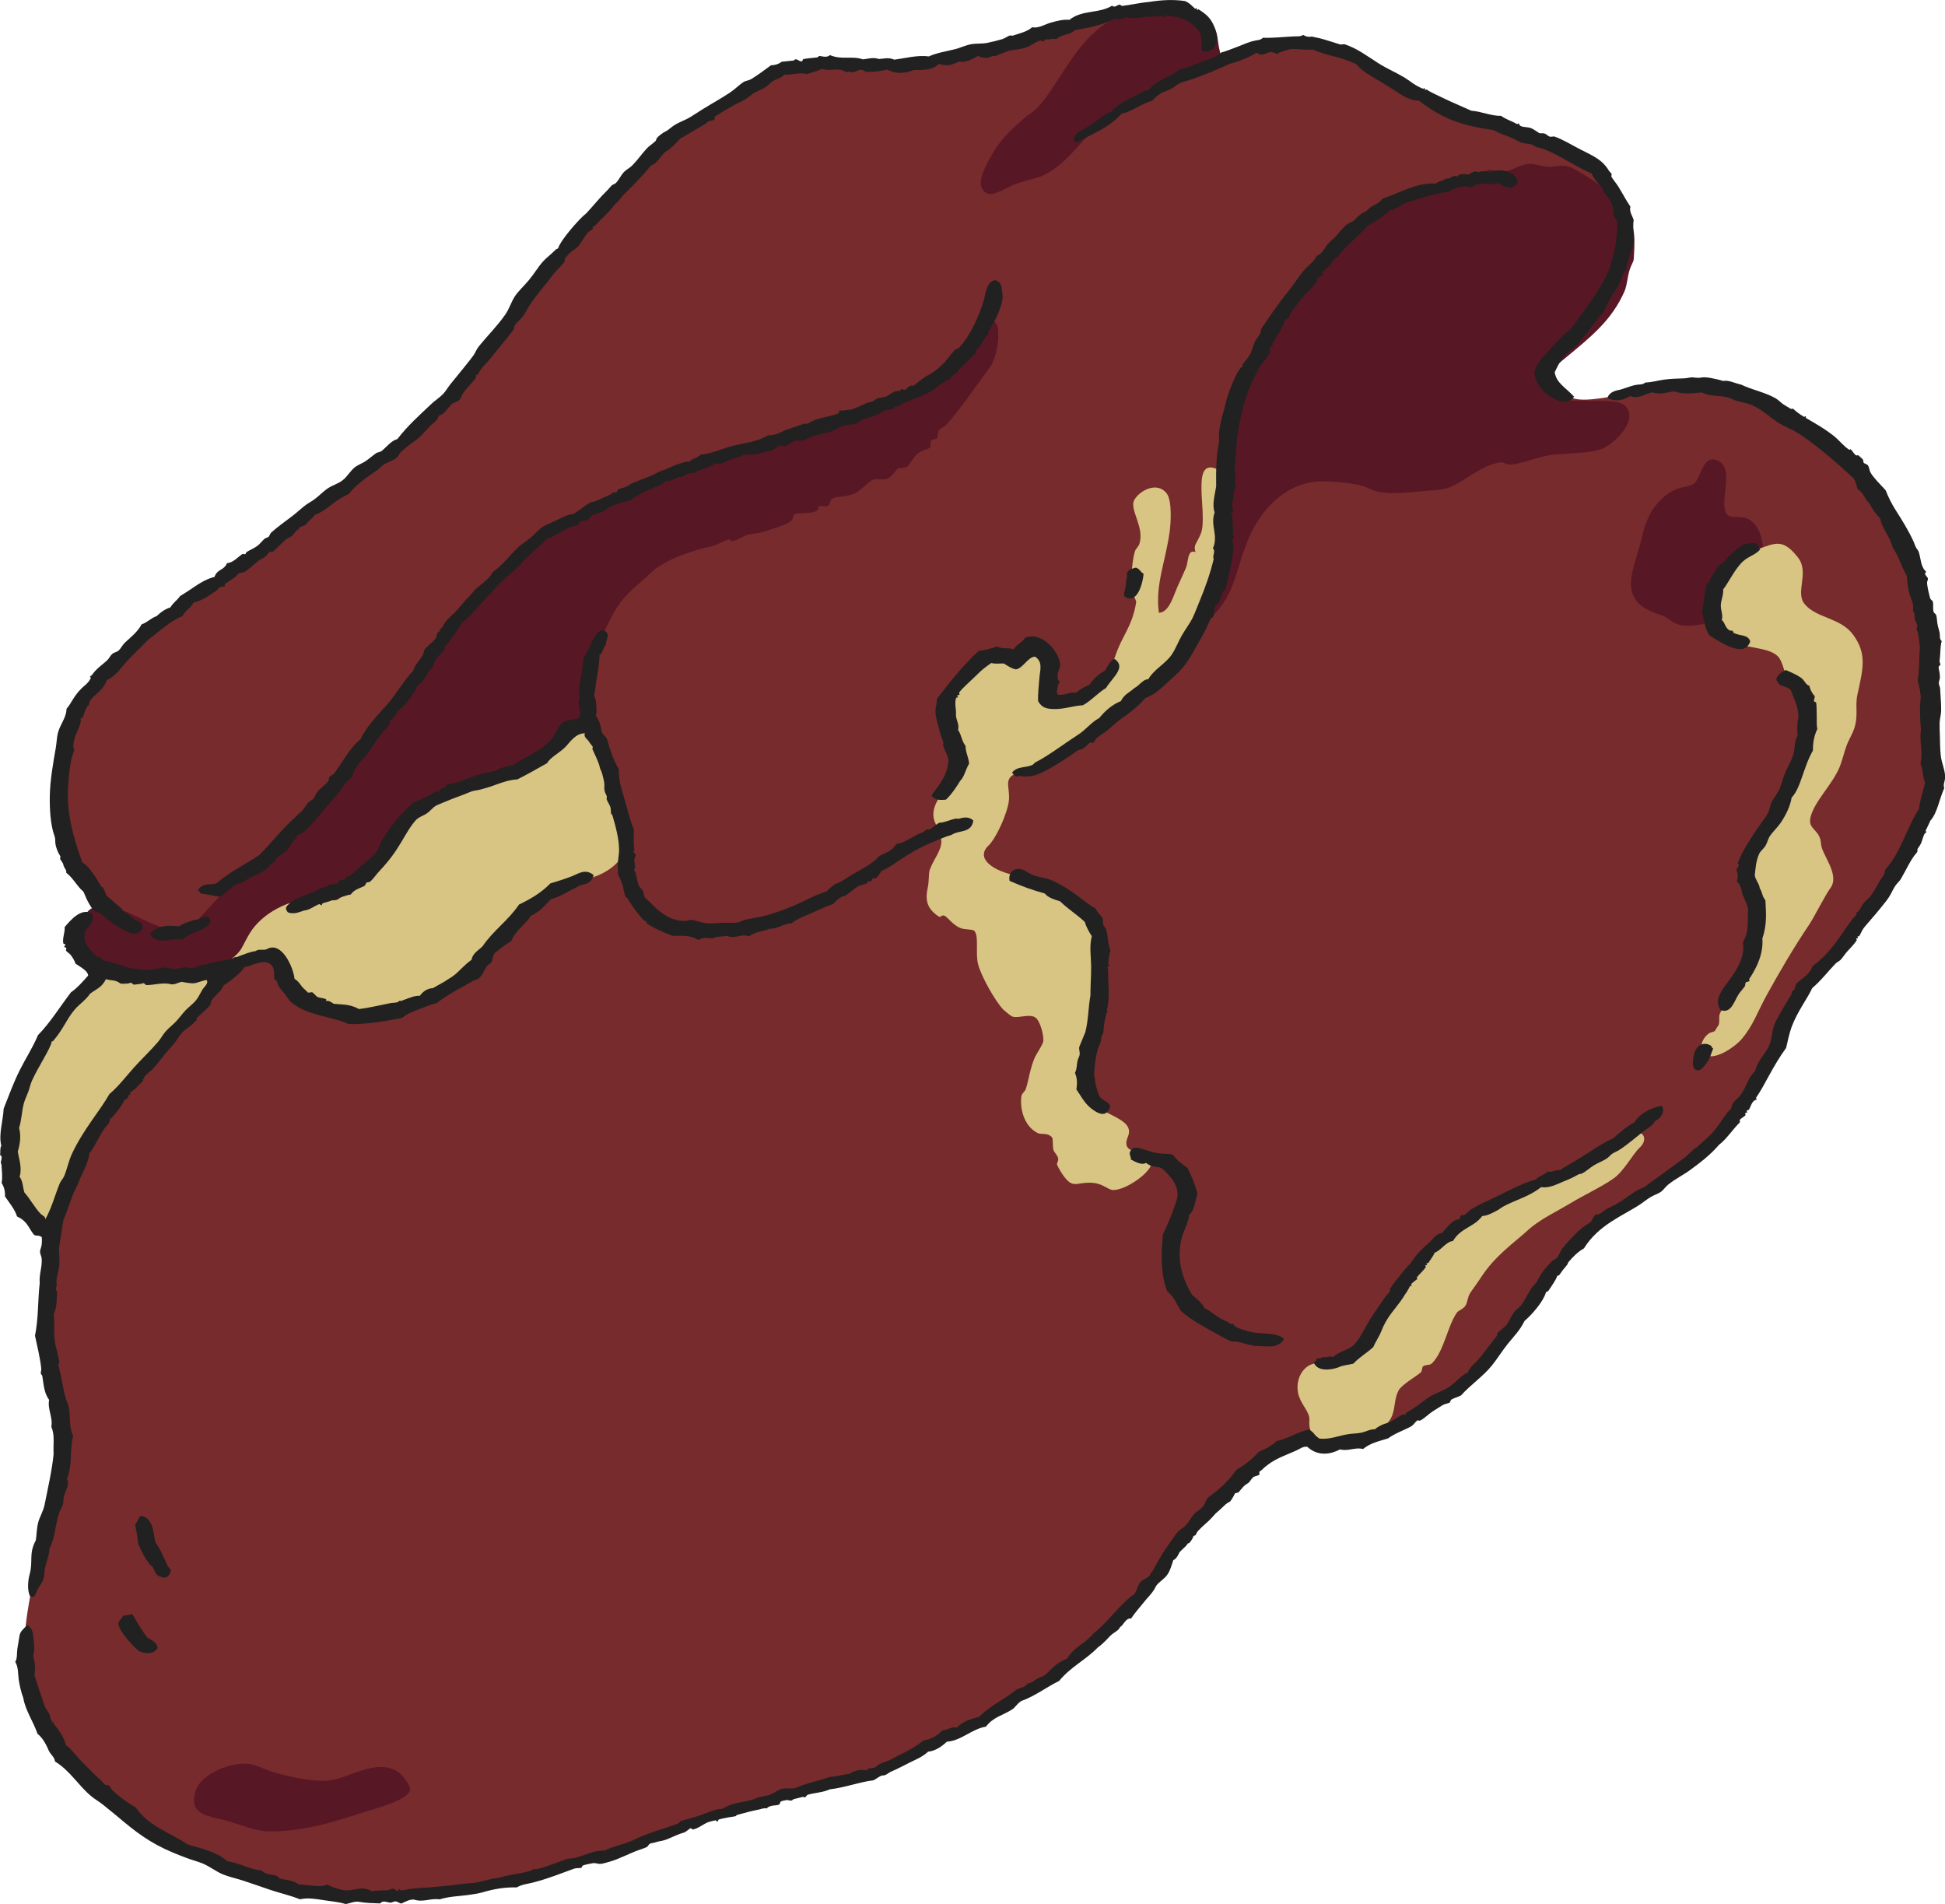 <?xml version="1.0" encoding="UTF-8"?>
<svg id="_レイヤー_2" data-name="レイヤー_2" xmlns="http://www.w3.org/2000/svg" viewBox="0 0 54.12 52.975">
  <defs>
    <style>
      .cls-1 {
        fill: #d8c483;
      }

      .cls-1, .cls-2, .cls-3, .cls-4 {
        fill-rule: evenodd;
      }

      .cls-2 {
        fill: #772b2c;
      }

      .cls-3 {
        fill: #581725;
      }

      .cls-4 {
        fill: #222121;
      }
    </style>
  </defs>
  <g id="_レイヤー_2-2" data-name="レイヤー_2">
    <g>
      <path class="cls-2" d="M31.52.232c.857-.124,1.806.107,1.976.677.17.57.148,1.071.561.852.413-.219,1.56-.882,2.836-.439,1.276.442,4.132,2.006,5.101,2.296.969.29,2.093.783,2.474,1.253.381.469.975,1.105.708,1.885-.267.779-.715,1.95-1.22,2.42-.505.471-1.32,1.179-.773,1.527.546.348.424.55,1.748.315,1.322-.235,2.385-.59,4.077.246,1.691.835,3.864,2.22,4.23,4.488.366,2.268.439,4.84.428,5.959-.011,1.119-.461,2.324-1.746,3.782-1.285,1.458-1.978,2.423-2.449,3.449-.471,1.026-1.2,2.449-2.373,3.292-1.172.843-2.616,1.707-3.594,2.87-.978,1.162-2.039,3.106-3.555,3.907-1.517.801-2.796,1.394-3.18,1.143-.385-.25-.453-.106-.651-.023-.198.083-1.704.837-3.044,2.538-1.339,1.701-3.122,3.892-5.474,5.039-2.352,1.146-3.578,1.864-6.094,2.394-2.516.532-5.827,2.076-7.454,2.295-1.626.218-5.245.896-8.212-.579-2.966-1.476-4.543-3.054-4.965-4.434-.422-1.381-.075-2.628.038-3.428.113-.799,1.171-3.869.598-5.581-.574-1.71-.082-3.443-.084-3.685-.002-.241-.133-.301-.384-.711-.251-.41-1.045-1.295-.722-2.687.323-1.392,1.033-2.753,1.595-3.319.563-.565.962-.767.716-1.063-.246-.295-.743-.633-.421-1.046.323-.414.52-.739.52-.739,0,0-1.417-1.444-1.117-3.44.3-1.996.596-2.519,2.317-4.028,1.721-1.507,5.447-3.799,6.498-4.624,1.05-.824,3.871-4.216,4.456-4.971.583-.754,3.145-3.748,4.012-4.481.866-.732,2.345-1.408,2.727-1.584.382-.175,1.91-.277,2.596-.205.886.092,1.91-.087,2.491-.214.787-.172,3.853-1.209,4.81-1.347Z"/>
      <path class="cls-3" d="M10.885,19.726c.025-.025.05-.051.074-.075.844-.85,1.432-1.736,2.147-2.662.28-.362.474-.73.79-1.047.351-.351.761-.771,1.16-1.052.467-.328.993-.455,1.469-.77.83-.55,1.932-.956,2.897-1.175.625-.142,1.276-.401,1.903-.605,1.517-.496,3.256-.878,4.548-1.868.251-.192.614-.3.814-.541.244-.292.463-.778.676-1.068.07-.095.103-.179.352.141.116.15.062.909-.19,1.236-.244.317-.753,1.074-1.175,1.554-.059.066-.18.117-.228.179-.039.052-.021.164-.048.21-.027.046-.135.033-.158.064-.055.075-.005.169-.047.21-.037.036-.205.053-.332.156-.151.121-.219.324-.305.373-.026.015-.327.074-.198-0-.104.061-.196.267-.362.337-.097.041-.252-.025-.367.016-.152.055-.299.265-.502.372-.255.134-.552.086-.653.162-.073.055-.045.163-.123.204-.036.02-.159-.023-.245.011-.069.028.017.052-.006.076-.155.164-.572.076-.682.144-.011.007-.051.157-.058.163-.14.127-.504.222-.742.307-.174.063-.335.055-.495.098-.145.039-.28.158-.427.179-.025.005-.063-.058-.087-.053-.167.04-.317.16-.473.191-.436.088-1.323.359-1.71.744-.332.332-.714.558-1.018,1.094-.432.761-.709,1.64-.743,2.419-.026.599-.014,1.216-.652,1.591-.116.068-.28.183-.367.215-.038.013-.111-.033-.152-.012-.181.096-.342.302-.502.373-.045.019-.089-.052-.134-.042-.146.035-.343.182-.49.221-.114.03-.229-.005-.338.034-.033.012-.038.1-.07.117-.073.037-.186.009-.262.04-.085.036-.171.155-.292.221-.272.146-.502.212-.782.441-.248.204-.547.421-.754.658-.29.332-.388.687-.643,1.001-.061.075-.191.103-.256.162-.085.078-.122.207-.222.302-.211.203-.554.472-.853.559-.152.043-.316.008-.461.04-.425.09-.894.3-1.331.627-.169.126-.288.318-.461.435-.707.482-1.403.768-2.153.806-.271.013-.48-.104-.705-.147-.069-.014-.135.034-.216.029-.443-.034-.983-.111-1.29-.154-.145-.021-.82-.24-.876-.491-.057-.259.196-1.007.429-1.174.7-.5,1.991.954,2.764.476.404-.247.905-1.055,1.367-1.257.113-.314.838-.638,1.096-.911.362-.385.718-.709,1.056-1.156.696-.92,1.285-1.89,2.091-2.724Z"/>
      <path class="cls-3" d="M10.885,19.726c.025-.025.05-.051.074-.075.844-.85,1.432-1.736,2.147-2.662.28-.362.474-.73.79-1.047.351-.351.761-.771,1.16-1.052.467-.328.993-.455,1.469-.77.83-.55,1.932-.956,2.897-1.175.625-.142,1.276-.401,1.903-.605,1.517-.496,3.256-.878,4.548-1.868.251-.192.614-.3.814-.541.244-.292.463-.778.676-1.068.07-.095.103-.179.352.141.116.15.062.909-.19,1.236-.244.317-.753,1.074-1.175,1.554-.059.066-.18.117-.228.179-.039.052-.021.164-.048.21-.027.046-.135.033-.158.064-.055.075-.005.169-.047.21-.037.036-.205.053-.332.156-.151.121-.219.324-.305.373-.026.015-.327.074-.198-0-.104.061-.196.267-.362.337-.097.041-.252-.025-.367.016-.152.055-.299.265-.502.372-.255.134-.552.086-.653.162-.073.055-.045.163-.123.204-.036.02-.159-.023-.245.011-.069.028.017.052-.006.076-.155.164-.572.076-.682.144-.011.007-.051.157-.058.163-.14.127-.504.222-.742.307-.174.063-.335.055-.495.098-.145.039-.28.158-.427.179-.025.005-.063-.058-.087-.053-.167.04-.317.16-.473.191-.436.088-1.323.359-1.71.744-.332.332-.714.558-1.018,1.094-.432.761-.709,1.64-.743,2.419-.026.599-.014,1.216-.652,1.591-.116.068-.28.183-.367.215-.038.013-.111-.033-.152-.012-.181.096-.342.302-.502.373-.045.019-.089-.052-.134-.042-.146.035-.343.182-.49.221-.114.03-.229-.005-.338.034-.033.012-.038.1-.07.117-.073.037-.186.009-.262.04-.085.036-.171.155-.292.221-.272.146-.502.212-.782.441-.248.204-.547.421-.754.658-.29.332-.388.687-.643,1.001-.061.075-.191.103-.256.162-.085.078-.122.207-.222.302-.211.203-.554.472-.853.559-.152.043-.316.008-.461.04-.425.09-.894.3-1.331.627-.169.126-.288.318-.461.435-.707.482-1.403.768-2.153.806-.271.013-.48-.104-.705-.147-.069-.014-.135.034-.216.029-.443-.034-.983-.111-1.29-.154-.145-.021-.82-.24-.876-.491-.057-.259.196-1.007.429-1.174.7-.5,1.991.954,2.764.476.404-.247.905-1.055,1.367-1.257.113-.314.838-.638,1.096-.911.362-.385.718-.709,1.056-1.156.696-.92,1.285-1.89,2.091-2.724Z"/>
      <path class="cls-3" d="M27.451,4.578c.278-.551.508-.826,1.064-1.303.034-.029.099-.08.146-.11.488-.309.919-1.31,1.515-1.984.955-1.083,2.472-1.418,3.435-.628.239.198.25.376.295.695.027.185.091.301.029.414-.075.135-.483.334-.625.378-.148.045-.305-.036-.425-.018-.234.035-.528.264-.829.452-.466.292-.883.469-1.366.883-.618.529-.97,1.199-1.676,1.529-.16.075-.509.139-.782.243-.198.075-.592.351-.782.243-.294-.166-.115-.56.002-.793Z"/>
      <path class="cls-3" d="M45.869,14.391c.141-.298.372-.575.684-.739.235-.124.492-.096.612-.226.179-.193.23-.805.643-.605.501.242-.041,1.255.277,1.516.116.096.385.001.571.107.65.372.441,1.827-.081,2.372-.322.336-1.459.749-1.948.532-.111-.049-.231-.167-.349-.211-.291-.107-.686-.215-.838-.585-.153-.371.026-.807.183-1.357.077-.266.107-.508.246-.803Z"/>
      <path class="cls-3" d="M35.534,8.865c.197-.371.585-.912.831-1.246.328-.445.82-.732,1.227-1.046.126-.097.214-.265.333-.355.113-.085.282-.102.397-.197.09-.074.15-.22.251-.285.122-.079.39-.072.559-.138.17-.067.331-.24.514-.326.134-.062.347-.109.548-.185.328-.124.549-.143.887-.22.152-.035.28-.135.362-.14.123-.005.182.087.268.082.296-.015.519-.207.782-.243.197-.027.356.062.589.077.184.012.352-.08.594.002.214.072,1.036.61,1.246.83.233.246.445.66.511.864.058.179.051.474.034.734-.015.213.009.129-.088.344-.093.206-.093.496-.177.688-.356.81-.932,1.263-1.624,1.838-.278.231-.921.702-.48,1.059.255.207.798.117,1.101.148.183.019.842-.045,1.025.142.398.407-.352,1.107-.691,1.211-.343.106-.776.099-1.276.142-.445.039-.911.27-1.242.283-.086.004-.175-.069-.238-.065-.555.043-1.104.616-1.552.731-.155.04-.383.047-.554.063-.397.037-.816.096-1.253.038-.196-.025-.381-.154-.594-.2-.276-.059-.78-.109-1.09-.101-.775.018-1.434.543-1.839,1.272-.482.867-.441,1.749-1.09,2.4-.191.192-.441.871-.643.78-.427-.189.335-.754.493-1.274.116-.38.336-.954.35-1.221.008-.159-.045-.609-.035-.765.015-.218.032-.49.079-.724.049-.251-.055-.674.038-.886.061-.138-.082-.504-.051-.572.037-.08-.021-.23-.004-.321.108-.605.356-1.335.732-1.939.274-.439.546-.853.772-1.281Z"/>
      <path class="cls-3" d="M5.443,49.828c.156-.508,1.044-.828,1.523-.748.174.029.394.147.624.217.427.13,1.071.277,1.52.243.622-.049,1.309-.626,1.942-.258.077.044.399.375.355.531-.084.296-1.086.539-1.424.65-.786.257-1.589.494-2.478.49-.384-.002-.661-.137-1.107-.271-.567-.171-1.171-.148-.954-.853Z"/>
      <path class="cls-1" d="M47.712,16.355c.098-.231.341-.473.514-.722.084-.121.404-.282.549-.319.55-.136.774-.422,1.253.195.33.425-.086.961.185,1.295.327.401,1.0.376,1.35.854.394.536.276.951.118,1.679-.067.311.035.572-.089.938-.054.159-.159.319-.222.501-.068.194-.116.407-.182.565-.213.507-.718.967-.814,1.415-.07.331.275.319.296.721.016.302.543.86.257,1.237-.13.172-.458.822-.586,1.011-.424.626-.833,1.328-1.176,1.95-.271.492-.383.862-.708,1.24-.174.203-.778.64-1.039.405-.168-.152-.047-.459.153-.582.027-.018.12-.024.158-.064-.038.041.107-.188.088-.146.046-.105-.002-.232.041-.332.078-.18.27-.419.38-.565.086-.115.277-.193.292-.221.002-.003-.007-.214.03-.379.071-.316.288-.79.393-1.113.082-.253-.017-.431-.018-.693-.002-.31-.2-.609-.318-.971-.137-.417.22-.787.538-1.201.257-.333.465-.816.656-1.129.127-.208.164-.581.247-.805.167-.445.36-.854.359-1.294-.002-.343-.51-.604-.68-.94-.099-.194-.135-.5-.273-.631-.28-.265-.926-.209-1.472-.452-.673-.302-.442-1.068-.28-1.447Z"/>
      <path class="cls-1" d="M36.145,38.856c-.147-.447.11-.928.528-.931.884-.009,1.256-.284,1.586-.836.397-.666.751-1.361,1.27-1.937,1.091-1.214,2.188-1.748,3.65-2.367.419-.177.837-.368,1.202-.647.235-.179.837-.67,1.166-.644.218.016.287.242.075.438-.192.179-.434.654-.732.861-.339.235-.787.439-1.214.696-.367.221-.833.437-1.156.732-.394.361-.913.706-1.308,1.314-.131.201-.257.363-.31.449-.074.121-.063.26-.134.354-.07.092-.189.124-.228.18-.27.385-.351,1.058-.691,1.409-.069.071-.169.027-.251.087-.033.024-.024.126-.058.162-.081.084-.534.345-.619.5-.195.351-.012.744-.48,1.061-.101.068-.406.138-.548.185-.148.049-.306.203-.461.238-.644.145-1.038-.104-.998-.658.014-.202-.202-.393-.286-.646Z"/>
      <path class="cls-1" d="M14.976,21.271c.217-.128.748-1.377,1.257-1.056.13.083.392.576.441.783.025.104-.011.271.017.367.028.101.131.181.174.304.078.221.11.522.197.793.09.282.241.566.289.77.127.538-.176.839-.549,1.046-.543.3-1.298.24-1.873.736-.107.092-.189.281-.304.372-.061.049-.16.029-.205.075-.137.144-.244.334-.374.489-.232.276-.434.518-.8.866-.155.148-.32.349-.479.466-.104.076-.279.079-.409.15-.228.127-.411.313-.577.366-.111.035-.264.008-.385.046-.12.037-.226.138-.332.156-.497.087-1.326.254-1.953.144-.314-.055-.419-.194-.678-.364-.318-.207-.472-1.097-.807-1.231-.478-.188-1.211.591-1.658.797-.209.096-.321.519-.446.619-1.168.921-1.957,2.417-2.903,3.547-.313.373-.413.958-.653,1.373-.187.324-.229.726-.446,1.035-.349.497-.171.45-.497.155-.195-.177-.395-.714-.551-.924-.308-.417-.072-1.037-.087-1.532-.059-1.92.912-3.115,2.135-4.394.01-.01.214-.126.239-.133.217-.064.476.093.781.153.553.11.997.111,1.556-.014.212-.048.348-.218.572-.291.093-.03.2.05.304.024.193-.049.586-.345.712-.523.083-.116.218-.452.404-.67.223-.259.504-.461.888-.616.302-.121.671-.097.973-.139.139-.02.3.067.425.019.159-.062.595-.576.765-.809.176-.239.515-.543.713-.721.063-.057.197-.088.239-.134.033-.035.027-.175.047-.209.136-.239.497-.583.684-.739.36-.3.889-.503,1.319-.674.159-.063.285-.178.414-.226.166-.062.459-.053.694-.098.223-.041.445-.118.653-.162.043-.008.034.031.076.006Z"/>
      <path class="cls-1" d="M32.245,17.048c.228-.003.354-.311.439-.53.093-.244.214-.48.316-.721.071-.168.034-.526.264-.437-.06-.208.018-.201.147-.507.211-.501-.286-2.059.395-1.824.313.109.344.378.383.644.095.646-.133.738-.21,1.445-.02.188-.321,1.078-.306,1.262.026.328-.425.971-.58,1.304-.148.32-.461.646-.731.948-.445.5-.696.989-1.11,1.315-.29.228-.617.388-.934.627-.398.299-.893.442-1.338.706-.24.144-.73.175-.869.344-.145.177.031.412-.063.789-.116.467-.396.977-.538,1.108-.391.362.133.733.843.854.056.009.114.208.195.211.055.001.209-.075.204-.076.033.009.16.173.198.2.216.15.457.156.681.449.182.24.778.237.959.648.228.519.175.803.051,1.561-.079.482.034.705-.154,1.147-.202.473-.351.823-.306,1.262.017.17.13.545.193.778.128.474,1.237.523,1.012,1.065-.275.661.806.239.654.767-.081.284-.723.722-1.066.722-.124 0-.271-.161-.518-.194-.375-.05-.517.102-.699-.025-.127-.087-.288-.354-.343-.485-.019-.042.046-.1.029-.18-.017-.083-.118-.172-.133-.24-.021-.091-.008-.309-.034-.338-.126-.146-.298-.071-.402-.123-.397-.199-.501-.715-.453-1.026.013-.082.097-.127.123-.204.076-.228.121-.586.253-.88.045-.099.227-.359.234-.454.014-.17-.088-.539-.208-.641-.156-.132-.499.023-.653-.037-.055-.021-.216-.158-.245-.186-.231-.233-.618-.925-.708-1.262-.083-.307.031-.801-.109-.938-.051-.05-.256-.023-.39-.078-.197-.08-.361-.307-.431-.338-.097-.045-.097.064-.169.017-.328-.217-.38-.452-.301-.816.038-.171.019-.388.054-.484.103-.286.334-.542.322-.798-.02-.409-.339-.531-.176-.98.133-.368.55-.671.588-1.064.032-.327-.241-.535-.327-.828-.1-.339.039-.721.101-1.059.051-.277.146-.577.36-.774.262-.24.433-.391.738-.47.158-.04.419.108.56.015.063-.041.276-.017.373-.095.115-.091.303-.355.361-.333.188.065.155.219.273.403.058.089.206.169.238.263.123.352-.154.651-.159.856.001-.037.042.195.191.275.387.208.628-.227,1.05-.557.224-.175.532-.381.654-.756.208-.636.482-.839.597-1.541.008-.051-.169-.362-.162-.413.037-.28.033-.672.124-.996.022-.076.098-.131.123-.204.163-.471-.293-.975-.134-1.24.157-.262.637-.513.898-.173.155.204.113.833.085,1.043-.114.86-.409,1.485-.303,2.279Z"/>
      <g>
        <path class="cls-4" d="M2.573,25.43c.07.205-.123.346-.222.5.016.081-.013.163.011.244.036.127.196.338.389.474-.003-.003.029-.029.047-.012.007.006.038.063.041.065.083.038.234.061.373.106.213.068.404.149.658.158.078.004.162.019.228.019.185-.002.35-.061.477-.069.095.019.188.026.286.052.155-.041.309-.085.49-.021.133-.085.292-.097.438-.134.077-.02.155-.041.233-.057.141-.03.288-.038.449-.087.01-.001.057-.04.064-.04.082.009.05-.004.14-.035.145-.051.285-.112.438-.133.089-.071.212-.01.309-.052.415-.241.742.508.773.824.138.083.174.202.268.28.027.023.108.104.099.1.026.013.112-.011.123-.006.057.03.102.11.157.134.071.032.134.015.239.064-.01-.005-.013.055.012.047.046-.017.102.015.192.076.229.025.446.003.705.147.286-.036.57-.105.851-.161.076-.015.144-.011.216-.028.011-.003.055-.042.064-.041.082.01.05-.006.14-.034.14-.046.267-.113.42-.105.105-.144.229-.206.368-.214.142-.089.27-.141.432-.255.04-.028.095-.055.129-.082.172-.131.317-.318.508-.448.037-.185.182-.257.304-.372.321-.468.701-.702,1.022-1.17.302-.144.6-.311.87-.586.195-.057.394-.121.594-.197.168-.063.383-.235.613-.029-.041.086-.043.12-.106.175-.099.086-.187.066-.315.128-.231.11-.502.288-.776.366-.181.192-.311.354-.554.458-.13.231-.425.396-.544.705-.144.085-.284.188-.421.302-.106.068-.071.182-.146.308-.19.099-.18.293-.339.431-.028.024-.108.036-.157.063-.114.066-.179.109-.303.175-.208.11-.499.274-.706.447-.175.037-.334.106-.501.173-.154.062-.327.114-.462.238-.488.094-.978.181-1.492.171-.47-.22-1.134-.225-1.585-.598-.064-.052-.124-.156-.18-.227-.064-.082-.138-.161-.18-.229-.038-.06-.026-.169-.122-.192-.015-.186.018-.326-.105-.42-.209-.159-.523.057-.723.08-.116.182-.386.381-.59.517-.059.17-.215.241-.339.43-.017.026-.005.082-.024.106-.118.147-.281.26-.397.395.008-.009.036.044.012.047-.046.006-.042.029-.082.069-.093.094-.218.155-.309.25-.084.088-.147.211-.222.303-.093.113-.183.211-.27.314-.103.122-.196.254-.303.372-.087.096-.198.169-.281.268.006-.008.026.03.012.045-.003.004-.031-.01-.046.012.002-.004.029.028.011.047-.007.007-.138.129-.197.197-.041.047-.145.088-.164.14-.002.004.024.021.011.046.002-.004-.038-.012-.046.012-.006.017.002.035-.07.116-.006.006-.034-.021-.047.012-.049.136-.274.421-.41.546.012.1-.094.171-.158.263-.128.185-.306.574-.403.668-.042.328-.268.664-.329.875-.159.278-.28.723-.398.99-.04.265-.092.534-.124.798.001.15.023.294.011.443-.013.166-.072.31-.082.466-.003.039.014.063.005.122-.002.012-.023.078-.023.105-0.0.016.042.051.04.065-.018.156-0.0.42-.095.617.025.239-.002.458.021.689.023.218.1.421.133.636.006.036-.031.071-.024.105.013.058.041.144.058.233.038.206.073.412.132.636.027.102.079.195.098.297.052.261-.003.544.121.788-.106.413-.009.777-.172,1.206.078.147-.037.306-.082.466-.023.082-.011.178-.036.256-.027.084-.085.162-.111.25-.103.338-.111.711-.259.955-.001.183-.065.307-.118.525-.052.215.023.279-.171.551-.105.144-.092.342-.254.25-.078-.166-.057-.423-.008-.605.103-.381-.033-.561.172-.948.026-.169.023-.339.071-.512.044-.156.138-.294.176-.49.084-.427.206-.948.248-1.398-.018-.251.042-.522-.063-.752.048-.269-.112-.484-.062-.752-.147-.199-.15-.435-.191-.671-.005-.025-.037-.035-.04-.065-.006-.041.019-.083.011-.152-.035-.302-.11-.601-.173-.897.101-.504.075-.976.132-1.468-.024-.232.073-.448.054-.682-.005-.058-.047-.13-.047-.187.001-.058.042-.136.048-.209.006-.073.009-.125.001-.198-.122-.085-.182.008-.251-.111-.12-.16-.162-.34-.436-.462-.061-.199-.212-.376-.337-.56.009-.135-.021-.259-.093-.373.032-.181.003-.348-.005-.519-.06-.076.071-.2-.039-.262.019-.088-.011-.162.035-.257-.08-.318.051-.689.066-1.031.151-.377.279-.737.452-1.078.171-.339.353-.61.503-.966.337-.346.575-.738.918-1.192.17-.115.324-.293.479-.466-.014-.137-.207-.229-.354-.333-.029-.095-.075-.158-.133-.24-.026-.038-.102-.078-.128-.117-.01-.014.014-.064.006-.076-.01-.015-.052-.019-.058-.035-.005-.014.038-.044.035-.058-.004-.016-.055-.019-.059-.035-.033-.143.047-.29.036-.454.166-.198.477-.563.776-.366ZM2.504,27.651c-.121.175-.295.287-.415.425-.239.274-.305.531-.619.896-.046-.014-.032.035-.053.087-.124.298-.349.62-.522.995-.045.099-.063.193-.099.297-.04.116-.103.234-.135.355-.056.211-.058.445-.13.676.053.201.037.42-.036.652.033.232.126.448.051.705.095.133.087.292.133.438.155.173.289.422.442.584.059.062.144.076.139.163.17-.295.264-.659.398-.99.032-.08.091-.133.123-.203.082-.183.125-.425.218-.623.326-.697.757-1.164,1.047-1.671.251-.211.453-.481.684-.739.213-.238.459-.467.666-.71.086-.1.139-.212.223-.302.096-.105.189-.171.28-.268.093-.099.178-.221.268-.314.093-.095.201-.171.281-.267.077-.094.114-.187.176-.291.054-.091.185-.18.129-.28-.129.012-.244.081-.374.092-.108-.003-.22-.022-.332-.042-.093.023-.178.08-.28.069-.232-.063-.46.021-.688.022-.028-0-.058-.049-.087-.053-.013-.003-.07.022-.093.022-.057.001-.122.019-.169.018-.03-.001-.059-.048-.088-.053-.013-.002-.069.024-.093.023-.069-.001-.129.015-.198-.001-.153-.118-.265-.07-.401-.123-.129.239-.218.243-.445.407Z"/>
        <path class="cls-4" d="M5.826,25.565c.106.101-.061.192-.094.221-.159.144-.485.171-.654.36-.301-.093-.621.194-.903-.148l.035-.058c.22-.215.497-.192.776-.168.132-.1.283-.121.426-.18.131.028.328-.204.414-.028Z"/>
        <path class="cls-4" d="M5.507,24.778c.13-.243.346-.139.52-.203.379-.332.796-.518,1.191-.79.351-.352.608-.701.983-1.035.084-.075.111-.123.18-.169.056-.036.097-.138.187-.244.042-.049.104-.063.146-.111.048-.055.076-.147.123-.204.084-.1.239-.198.316-.325.014-.023-.017-.052.006-.076.04-.042.11-.062.145-.11.244-.322.401-.676.731-.948.156-.349.475-.662.749-.977.246-.284.483-.699.714-.92.03-.152.143-.236.263-.437.037-.061.022-.112.058-.162.08-.111.21-.183.298-.297.026-.033.031-.118.058-.163.02-.03.064-.043.082-.07-.005.008-.038-.043-.012-.046.077-.01.088-.116.17-.215.086-.103.204-.192.298-.297.12-.134.198-.244.368-.413.042-.042.089-.114.134-.158.18-.17.392-.285.497-.494.273-.187.459-.449.677-.662.108-.106.25-.19.374-.291.126-.102.22-.228.345-.308.093-.06.219-.103.333-.157.108-.051.226-.111.332-.156.065-.028.128-.017.187-.046.141-.071.302-.226.467-.314.041-.022.098-.014.14-.035.11-.051.243-.104.379-.168.045-.021.08-.055.129-.081.014-.009.064.013.075.006.025-.016.027-.073.053-.087.064-.034.161-.041.251-.086.055-.028.079-.061.128-.082.131-.054.349-.139.519-.203.119-.044.228-.135.38-.169.169-.074.326-.152.519-.203.047-.012.122-.049.169-.017.097-.105.223-.098.321-.203.331-.032.631-.184.951-.26.309-.075.64-.103.922-.279.131.001.256-.031.373-.091.117-.063.241-.095.362-.14.126-.025.236-.109.374-.092.247-.174.559-.175.845-.283.024-.009.031-.073.053-.087.018-.012.055.011.076.006.068-.019.132-.014.216-.029.123-.022.311-.122.472-.191.038-.016.091-.013.141-.035.041-.018.088-.066.128-.081.097-.036.194-.021.28-.07.115-.066.222-.17.361-.139.022-.108.081-.02.14-.035.044-.011.127-.165.222-.105.119-.086.257-.219.421-.302.136-.069.285-.178.455-.36.098-.105.154-.2.287-.344.022-.023.099-.039.111-.052.314-.341.568-.886.702-1.362.045-.18.083-.512.316-.524.212.076.162.243.197.397.027.122-.063.399-.119.524-.073.17-.139.276-.286.542.005-.008.039.043.012.046-.077.011-.169.257-.258.361-.019.022-.041.006-.047.011-.024.026.014.044.012.047-.019.028-.039.003-.047.011-.022.024.013.045.012.047-.151.193-.293.303-.514.523-.005.005-.002.032-.035.058-.063.05-.168.117-.199.197-.187.044-.342.222-.514.325-.247.144-.528.222-.805.349-.044.02-.086.06-.128.08-.014.007-.066-.013-.076-.006-.015.01-.019.052-.035.058-.084.035-.191.033-.28.069-.049.02-.085.061-.128.082-.174.083-.462.109-.648.284-.156.006-.303.012-.449.087-.054.027-.102.057-.174.092-.196.093-.514.097-.735.231-.104.083-.244.014-.356.063-.089.027-.142.105-.239.134-.053.016-.09-.022-.152-.011-.074.012-.143.101-.239.133-.059.019-.152.03-.234.058-.131.045-.323.08-.507.051-.124.074-.277.104-.408.15-.141.049-.258.152-.421.104-.187.143-.408.152-.601.272-.138-.028-.217.056-.344.11-.013.006-.066-.013-.075-.005-.065.044-.175.082-.269.116-.02.007-.061-.013-.075-.007-.04.017-.08.082-.147.11-.281.123-.6.23-.857.435-.204.038-.403.112-.594.197-.05.023-.09.085-.147.111-.106.048-.323.041-.415.226-.06.029-.174.019-.232.057-.024.016-.028.076-.053.087-.099.045-.212.032-.298.098-.19.1-.375.221-.572.291-.211.214-.432.39-.643.605-.242.309-.64.533-.893.89-.137.123-.256.262-.432.454-.091.099-.235.277-.38.366-.116.205-.239.362-.362.535-.034.048-.096.099-.134.158-.015.022-.005.08-.024.105-.062.081-.157.138-.216.227-.052.078-.069.171-.111.251-.013.025-.05.009-.064.04-.01.021.01.049.012.047-.019.032-.038.001-.047.012-.01.01-.1.198-.176.291-.003.004-.15.119-.164.139-.015.023.011.049.012.047-.167.225-.267.434-.538.628-.004.071-.062.111-.106.175-.036.054-.08.064-.099.099-.006.011.005.066-.024.105-.072.097-.186.202-.268.314-.113.154-.214.332-.328.478-.142.182-.369.35-.432.651-.279.245-.284.351-.555.657-.189.199-.412.504-.637.727-.06.059-.123.125-.181.169-.045.035-.136.055-.176.093-.016.015.011.051-.006.076.001-.001-.051.025-.064.041-.073.087-.14.267-.304.373-.077.049-.11.071-.227.18.011-.01.033.044.011.046-.115.015-.178.161-.309.25-.114.078-.267.129-.397.198-.06.032-.129.089-.193.122-.064.033-.15.043-.203.075-.149.091-.276.241-.438.332-.179-.024-.364-.068-.542-.089-.014-.029-.028-.058-.07-.081Z"/>
        <path class="cls-4" d="M16.103,19.976c.086-.17-.002-.297-.011-.443.058-.155.014-.285.018-.426.053-.269.111-.539.124-.798.135-.209.157-.305.234-.454.097-.177.192-.355.344-.308.192.085.043.254.046.384-.113.18-.087.243-.176.291-.005.334-.094.681-.125.997-.001.015-.023.075-.023.105-0.0.066.042.125.046.187.007.128.037.269-.001.396.102.14.139.295.162.455.018.077.135.131.151.21.082.285.171.568.33.834-.02.302.086.573.161.852.081.277.149.558.255.828-.004.19-.017.384.016.565-.078.055.032.087.035.14.004.049-.042.084-.041.135.002.088.055.179-.006.274.074.103.071.289.133.438.021.05.083.094.111.146.026.049.022.157.074.204.042.038.092.078.128.117.256.27.601.559,1.042.51.038-.004.048-.028.094-.024.14.015.295.081.42.094.131.015.279-.003.443-.011.147-.006.307.011.443-.011.06-.009.136-.059.204-.075.19-.044.432-.073.636-.133.284-.084.56-.186.817-.301.285-.129.548-.278.805-.348.079-.081.161-.149.246-.21.194-.065.306-.165.478-.267.217-.128.523-.265.741-.505.166-.1.349-.124.485-.343.218-.03.409-.176.601-.272.031-.015.103-.035.158-.064.024-.012.052-.057.082-.07.017-.006.062.014.076.006.098-.054.178-.137.274-.191.162-.004.311-.089.466-.115.031-.006.048.012.075.005.081-.018.254-.092.408.047-.046.362-.41.264-.595.396-.231.068-.452.174-.677.266-.222.096-.438.227-.654.36-.207.128-.401.289-.624.377-.053.08-.106.165-.169.215-.014.011-.064-.014-.076-.006-.026.017-.027.072-.053.087-.014.008-.064-.013-.076-.005-.016.011-.017.048-.035.058-.082.042-.186.048-.251.087-.126.075-.228.182-.356.261-.021.013-.064.007-.094.024-.073.04-.157.109-.245.209-.203.058-.389.158-.584.243-.187.081-.4.156-.572.29-.216-.001-.39.163-.608.15-.185.085-.394.071-.565.214-.229-.094-.39.09-.623-.019-.133.032-.279.009-.403.075-.135-.013-.274-.04-.385.046-.271-.16-.49-.112-.723-.118-.271-.112-.528-.204-.734-.364.006.005.016-.056-.012-.045-.068.024-.428-.49-.499-.619-.014-.025-.056-.05-.07-.082-.04-.088-.046-.226-.081-.326-.044-.126-.115-.232-.128-.315-.005-.032.012-.048.006-.077-.033-.142.033-.418.03-.576-.005-.31-.092-.625-.184-.945-.01-.035-.036-.026-.041-.064-.003-.023-.001-.114-.017-.169-.021-.071-.083-.145-.104-.221-.005-.018.01-.058.005-.076-.004-.021-.051-.103-.063-.158-.017-.074.005-.163-.012-.245-.062-.317-.175-.596-.325-.91-.006-.013.014-.065.006-.075-.032-.047-.069-.079-.11-.147-.034-.055-.154-.124-.104-.221-.263-.006-.42.253-.549.384-.174.173-.405.275-.508.448-.275.156-.55.313-.829.452-.329.011-.619.179-.951.26-.039.011-.079.024-.14.036-.059.009-.144.018-.233.057-.194.086-.451.166-.677.266-.097.044-.19.071-.268.116-.082.048-.156.149-.246.209-.103.071-.23.098-.32.204-.2.23-.331.524-.556.856-.117.172-.262.353-.456.559-.085.089-.16.212-.252.284-.014.012-.083.015-.093.023-.022.02-.027.071-.053.087-.097.062-.282.09-.386.244-.15.024-.291.09-.437.133-.112.043-.214.075-.344.11-.016.005-.019.054-.035.058-.015.004-.045-.039-.058-.035-.151.057-.266.165-.426.18-.137.045-.271.106-.431.057-.053-.02-.034-.058-.07-.082.009-.027-.012-.046.006-.076.194-.247.444-.273.671-.388.142-.031.22-.105.38-.169.013-.006.066.012.075.006.015-.01.019-.052.035-.058.077-.03.181-.009.263-.04.024-.01.03-.073.053-.088.029-.019.122-.008.186-.045-.018.01-.028-.045-.011-.047.15-.021.251-.153.42-.302.143-.127.342-.266.444-.408.057-.079.083-.2.129-.279.245-.415.529-.776.894-1.089.169-.068.328-.139.491-.22.046-.024.083-.064.128-.082.013-.005.066.013.075.007.017-.012.019-.049.036-.059.07-.039.176-.058.21-.151.324-.027.609-.205.922-.278.152-.048.315-.067.466-.115.03-.01.038-.034.065-.041.079-.021.248-.097.373-.091.332-.259.765-.359,1.08-.739.111-.133.163-.334.328-.477.134-.055.287-.041.42-.103Z"/>
        <path class="cls-4" d="M.763,45.214c.193.107.157.371.185.548.014.093-.001.224-.024.303.044.17.072.346.033.536.066.202.123.396.197.595.036.098.059.209.099.297.041.092.135.17.145.286.042.055-.032.1.07.082-.098.115.072.011.023.093.159.191.293.39.348.607.09.048.161.142.226.217.086.098.15.173.239.263.169.169.333.342.524.513.03.027.063.079.099.1.025.015.08.003.105.023.043.036.065.106.11.146.159.146.397.331.635.462.365.535.946.691,1.443,1.029.345.107.802.197,1.106.469.387.062.615.225.955.259.176.173.412.065.501.222.176.045.337.029.536.166.264-.001.554.1.793.001.122.07.216.099.356.134.008.002.077.021.104.024.185.022.34-.043.508-.052.086.017.166.009.267.083.137-.032.28-.022.414-.028.067-.003.122-.049.186-.046.04.001.077.066.117.07.01.001.024-.055.035-.059.016-.004.041.035.058.035.091-.002.171-.027.262-.04.227-.032.494-.031.752-.063.342-.019.672-.087,1.014-.102.216-.029.409-.11.636-.133.08-.008.133-.033.233-.057.213-.053.492-.078.73-.156.009-.003.057-.042.064-.041.073.009.083.005.169-.017.151-.04.366-.12.548-.185.069-.024.134-.057.205-.076s.145-.011.216-.028c.279-.068.54-.221.84-.208.263-.134.552-.17.816-.301.391-.194.824-.298,1.225-.452.035-.013.047-.059.082-.07.129-.037.361-.1.53-.156.207-.068.402-.182.624-.18.252-.172.552-.179.829-.254.07-.02.133-.058.204-.076.123-.031.203-.024.326-.081.077-.035.181-.106.286-.146.118-.022.245-.008.368-.016.318-.146.658-.206.985-.318.181-.005.348-.067.525-.081.149-.096.313-.137.496-.098.032-.094.141-.047.204-.075.069-.031.122-.093.193-.123.114-.047.198-.06.315-.128.252-.144.599-.281.863-.51.193-.022.368-.112.525-.279.139-.002.251-.116.402-.075.184-.193.403-.239.619-.302.313-.306.661-.464.987-.715.113-.111.264-.066.368-.215.115-.007.189-.088.286-.145.046-.027.112-.032.157-.063.088-.058.172-.153.263-.239.123-.114.238-.18.385-.243.219-.347.509-.414.742-.704.394-.3.701-.783,1.14-1.099.089-.159.053-.133.128-.279.09-.137.215-.13.31-.25-.002-.068.046-.076.053-.087.156-.269.265-.495.439-.728.088-.118.174-.258.257-.36.07-.086.168-.126.246-.21.082-.089.142-.214.222-.302.068-.074.182-.133.245-.209.065-.079.079-.195.158-.263.317-.234.5-.39.777-.761.216-.125.425-.281.619-.5.171-.076.342-.15.496-.297.314-.065.593-.268.91-.324.175.115.109.137.285.252.275.033.528-.079.787-.121.131-.021.258-.018.385-.045.124-.027.239-.099.373-.093.053-.055.125-.087.193-.122.065-.033.14-.045.204-.075.131-.061.237-.14.368-.215.014-.008.064.014.075.007.017-.012.018-.049.036-.059.116-.065.327-.202.467-.314.118-.093.188-.14.321-.203.113-.053.268-.112.397-.197.194-.129.304-.303.52-.401.057-.16.199-.247.304-.372.186-.224.342-.45.526-.675-.006.007-.026-.03-.012-.046.035-.039.21-.171.263-.239.078-.103.129-.246.21-.349.061-.077.144-.123.198-.198.103-.141.188-.316.281-.466.039-.062.114-.118.153-.186.087-.153.157-.296.31-.447.035-.036.072-.087.117-.129.035-.031.097-.042.129-.082.066-.081.105-.205.175-.291.105-.128.232-.266.351-.384.113-.111.242-.223.374-.29.105-.089.076-.138.186-.244.119.017.199-.097.286-.145.097-.054.192-.092.286-.145.185-.106.35-.238.531-.354.092-.058.195-.084.286-.145.048-.032.098-.075.146-.111.259-.187.629-.452.923-.673.094-.071.169-.158.263-.238.035-.029.072-.038.146-.111.101-.098.248-.212.362-.338.158-.173.286-.376.427-.575.022-.032.077-.062.099-.1.024-.041.028-.119.059-.162.064-.09.172-.162.234-.257.182-.279.157-.409.386-.64.06-.288.288-.467.392-.717.076-.181.069-.368.136-.553.06-.171.191-.373.304-.571.054-.094.106-.167.176-.291.02-.035.001-.066.006-.076.012-.023.047-.012.064-.04.03-.049.041-.139.059-.164.115-.15.357-.228.467-.512.522-.366.85-.978,1.111-1.315.034-.044.082-.081.118-.128-.007.009-.037-.043-.012-.046.077-.01.105-.14.188-.245.067-.085.153-.142.215-.227.087-.116.155-.251.229-.379.065-.113.158-.198.164-.337.427-.456.595-1.164.942-1.694.015-.234.124-.493.165-.734-.074-.163-.049-.351-.127-.514.08-.333-.038-.618.014-.944-.024-.299-.044-.6-.004-.915-.018-.153-.038-.305-.087-.45.052-.325.038-.636.061-.955-.031-.165-.02-.342-.098-.496.075-.099-.022-.18-.041-.262-.017-.075.015-.173-.058-.233.051-.181-.057-.334-.097-.496-.039-.158-.064-.311-.069-.478-.152-.26-.222-.54-.395-.794-.061-.282-.297-.521-.348-.805-.135-.132-.221-.276-.302-.421-.135-.123-.145-.278-.32-.391-.045-.105-.049-.219-.128-.315-.445-.407-.956-.863-1.489-1.216-.209-.139-.425-.215-.571-.304-.266-.163-.452-.382-.797-.521-.105-.042-.231-.058-.343-.088-.12-.034-.224-.094-.326-.118-.23-.055-.469-.015-.676-.13-.252.016-.496.064-.775-.031-.201.025-.388.102-.613.028-.205.038-.38.197-.617.103-.186.117-.389.166-.63.057.028-.133.178-.201.291-.221.135-.023.32-.109.484-.144.103-.022.204.001.279-.069.183-.005.35-.057.526-.081.179-.025.35-.027.536-.034.084-.003.137-.019.216-.029.05-.006.176.029.274.006.13-.03.428.039.617.095.148-.032.33.067.495.101.324.154.666.212.961.381.089.051.156.135.244.187.066.038.114.069.175.105.022.013.053-.018.076.006.032.031.175.153.303.222.001 0.0.024-.032.046-.012.005.004-.015.031.011.047.258.15.537.306.798.52.098.081.247.258.384.351.021.014.051-.009.047-.012.054.043.08.114.139.163.039.032.062-.002.076.007-.002-.001.08.067.128.116.013.014.014.083.024.094.028.031.091.036.116.07.039.054.041.145.075.204.09.155.274.329.419.49.077.199.177.394.291.572.175.275.339.538.482.846.022.048.04.105.063.157.015.037.071.1.081.13.068.187.048.418.214.566-.092.063.039.132.046.187.005.033-.023.074-.023.105-.002.106.05.312.087.449.008.029.059.053.07.082.026.065-.003.193.023.291.008.029.058.054.07.081.023.057.023.17.04.263.015.082.041.152.059.233.014.073-.013.178.057.234-.048.176-.03.349-.059.56-.003.02.025.088.024.093-.02.053-.07.025-.042.134.012.049.025.13.028.216.003.06-.035.118-.029.18.004.046.033.095.035.14.007.202.032.412.028.612-.002.112-.038.223-.042.332-.004.111.001.214.005.321.007.206.005.418.028.611.023.193.12.393.12.589 0.0.11-.065.202-.024.302-.154.351-.192.695-.393.914.017-.018-.096.206-.129.28.003-.006.041.043.012.047-.059.007-.093.196-.129.279-.038.088-.084.136-.105.174-.007.012.01.068-.024.105-.168.187-.298.49-.439.728-.051.087-.105.098-.205.274-.039.07-.085.189-.21.349-.222.283-.38.466-.573.686-.103.119-.098.16-.175.291 0-.001-.037-.014-.047.012-.001.004.024.022.011.047.002-.004-.038-.013-.046.011-.003.007.029.021.011.047-.074.113-.181.212-.269.314-.063.072-.105.143-.17.216-.035.039-.104.067-.145.11-.209.214-.396.466-.649.681-.134.293-.413.648-.574,1.082-.071.192-.103.382-.153.583-.389.537-.565.991-.842,1.396.005-.008.037.043.011.047-.12.017-.155.202-.204.273-.015.02-.056.01-.065.041-.003.01.03.018.012.046.002-.003-.035-.007-.047.012-.013.021.008.051.011.047-.045.061-.12.083-.164.139-.016.021.019.053-.006.077-.181.176-.383.481-.567.611-.255.298-.549.517-.835.726-.178.13-.373.216-.595.396-.071.057-.123.146-.199.197-.068.046-.185.085-.285.145-.095.056-.179.127-.275.192-.485.324-1.161.566-1.576,1.232-.171.098-.306.235-.427.378-.037.044-0.0.036-.07.117-.067.077-.101.118-.187.244-.014.021-.055.01-.064.041-.024.08-.123.228-.246.408-.014.019-.055.009-.064.04-.073.25-.377.605-.596.792-.127.266-.31.442-.463.634-.157.197-.285.405-.444.605-.238.297-.591.534-.858.831-.082.047-.182.065-.268.116-.026.015-.028.071-.053.087-.028.018-.132.031-.205.076-.088.053-.163.103-.257.162-.123.079-.222.19-.356.261-.014.008-.065-.013-.076-.005-.066.043-.094.119-.181.169-.16.09-.443.189-.636.331-.237.076-.482.12-.695.295-.229-.057-.411.071-.641.011-.238.129-.607.21-.91-.072-.115-.019-.201.054-.298.099-.23.105-.559.215-.794.395-.055.042-.116.088-.163.139-.029.03-.069.041-.082.07-.004.009.022.051-.006.076-.033.029-.117.033-.157.063-.061.045-.083.114-.134.158-.036.03-.072.036-.146.11-.046.047-.08.1-.135.158-.008.008-.091.02-.093.023-.02.028-.064.138-.141.233-.12.049-.187.147-.31.25-.1.085-.078.062-.198.198-.112.125-.263.234-.38.365-.043.048-.04.066-.07.116-.014.023-.055.01-.065.042-.01.034-.038.094-.105.174-.015.018-.056.011-.064.04-.013.044-.14.14-.217.227-.004.004-.069.181-.17.216-.049.143-.082.272-.152.384-.081.129-.216.202-.298.297-.046.054-.05.086-.088.146-.079.123-.171.207-.304.372-.107.133-.226.267-.338.431-.135-.044-.239.226-.292.22-.062.124-.16.145-.263.239-.07.063-.191.217-.362.337-.348.36-.744.529-1.08.935-.354.174-.686.431-1.051.558-.134.083-.177.196-.263.238-.241.161-.512.2-.724.477-.382.057-.694.397-1.085.417-.161.151-.332.26-.525.279-.148.143-.329.213-.497.296-.169.084-.331.172-.508.249-.091.031-.166.129-.268.116-.085.024-.159.09-.24.133-.416.054-.807.207-1.224.254-.191.09-.408.091-.607.149-.033.009-.049.065-.082.071-.036.005-.04-.017-.075-.007-.075.022-.141.034-.234.059-.018.004-.046.036-.064.04-.035.007-.114-.023-.152-.012-.035.01-.103.017-.14.035-.026.013-.028.071-.053.087-.057.038-.268.004-.344.11-.07-.023-.142.014-.216.029-.189.036-.393.089-.606.15-.035.01-.027.036-.064.04-.115.015-.303.046-.449.087-.016.005-.02.054-.035.058-.016.005-.043-.038-.058-.035-.059.014-.133.029-.187.047-.153.053-.28.18-.443.209-.017.003-.042-.039-.059-.035-.043.012-.115.096-.192.122-.18.048-.349.145-.519.204-.101.034-.194.035-.279.069-.027.01-.112.018-.14.034-.051.029-.054.079-.1.099-.045.019-.135.053-.204.076-.226.073-.57.261-.834.33-.063.016-.166.051-.233.057-.079.008-.145-.033-.227-.018-.039.007-.239.041-.28.07-.013.009-.02.055-.035.058-.065.016-.123-.004-.216.029-.306.11-.7.268-1.05.359-.176.057-.365.059-.531.157-.323-.01-.638.043-.956.138-.111.032-.249.053-.402.074-.238.033-.529.037-.787.121-.25-.04-.456.091-.717.005-.125-.006-.233.058-.344.11-.057-.002-.095-.05-.163-.058-.049-.006-.098.035-.14.034-.102-.002-.211-.08-.291.022-.201-.008-.399-.01-.606-.047-.128-.014-.235.048-.356.063-.223-.066-.422-.076-.647-.113-.214-.033-.411-.066-.623-.018-.27-.11-.542-.167-.833-.265-.247-.083-.502-.176-.758-.258-.174-.056-.37-.099-.536-.164-.199-.078-.371-.22-.569-.305-.15-.063-.314-.102-.46-.159-.122-.046-.265-.101-.385-.152-.646-.272-1.036-.576-1.565-1.025-.12-.1-.248-.204-.372-.303-.109-.087-.225-.151-.332-.24-.351-.29-.588-.711-1.006-.964-.008-.12-.125-.193-.174-.304-.056-.128-.144-.333-.313-.467-.112-.335-.335-.644-.394-.992-.061-.166-.101-.339-.128-.512-.025-.168-.005-.345-.097-.496.062-.094.041-.237.059-.362.018-.126.046-.259.059-.361.014-.112.107-.197.222-.303Z"/>
        <path class="cls-4" d="M3.946,42.173c.344.1.312.498.383.748.153.193.22.412.331.636.03.061.132.112.076.204-.087.185-.225.134-.326.081-.137-.071-.11-.249-.221-.292-.155-.193-.261-.397-.348-.608-.005-.18-.053-.349-.08-.524.066-.069.103-.253.187-.245Z"/>
        <path class="cls-4" d="M3.683,44.913c.127.216.259.431.407.642.156.085.295.174.296.297-.099.177-.364.168-.524.08-.079-.042-.601-.587-.564-.776.019-.095.109-.13.123-.204.09 0.0.173-.033.262-.04Z"/>
        <path class="cls-4" d="M43.798,11.039c-.187.29-.612.071-.857-.159-.159-.15-.232-.389-.249-.508.029-.178.153-.351.315-.523.205-.218.438-.501.696-.693.4-.541.777-1.027,1.059-1.623.018-.037.026-.082.042-.134.04-.139.07-.236.105-.372.066-.254.078-.532.095-.816.015-.108-.086-.117-.104-.222-.003-.021.012-.056.006-.076-.027-.092-.031-.191-.07-.28-.015-.036-.031-.031-.04-.064-.015-.053-.121-.147-.18-.228-.016-.021-0-.062-.023-.093-.09-.118-.242-.249-.302-.421-.474-.196-.839-.487-1.305-.667-.089-.034-.207-.056-.267-.082-.031-.013-.056-.042-.088-.053-.093-.033-.193-.025-.285-.053-.11-.034-.204-.106-.309-.147-.165-.065-.325-.113-.471-.205-.822-.115-1.387-.278-2.085-.821-.3-0-.528-.191-.809-.369-.025-.015-.159-.092-.291-.176-.236-.146-.473-.259-.634-.461-.426-.22-.799-.227-1.217-.416-.176.02-.366-.01-.547-.013-.132.002-.237.05-.373.092-.007.003-.06.04-.065.041-.039.002-.134-.061-.209-.048-.081.014-.235.136-.367.016-.237.142-.485.242-.741.308-.369.165-.727.32-1.103.446-.111.038-.199.053-.297.099-.086.04-.161.112-.257.163-.084.045-.186.065-.268.116-.097.061-.17.122-.246.209-.296.073-.552.301-.851.359-.375.419-.822.549-1.238.802l-.087-.053c-.001-.033-.002-.066.024-.106.029-.127.161-.158.245-.209.095-.058.174-.107.257-.163.174-.117.314-.268.514-.325.149-.196.334-.25.503-.372.184-.053.343-.212.536-.232.259-.32.593-.34.87-.586.208-.023.4-.122.594-.197.182-.07.394-.126.555-.261.153-.042.288-.101.455-.162.107-.039.23-.096.362-.139.039-.013.08-.02.14-.035.049-.012.139-.006.205-.076.288.01.558-.024.857-.038.088-.004.187.011.263-.041.071.041.135.064.209.048.041-.009.095.015.18.03.151.025.397.115.641.187.017.005.11-.01.122-.006.362.121.619.324.948.533.231.146.488.254.716.392.169.102.281.219.524.316.007.003.022-.035.046-.012.004.003-.011.031.012.047-.004-.002.027-.028.047-.011.047.044.316.167.454.234.27.131.525.233.781.351.268.016.565.152.827.142.132.099.273.133.455.234-.008-.003.042-.039.046-.011.015.109.212.076.327.117.076.028.223.138.233.14.04.015.103-.005.151.013.052.017.093.071.146.088.017.005.11-.01.123-.006.24.081.473.231.733.363.367.186.609.288.791.596.013.021.059.054.07.082.007.015-.013.062-.006.075.049.09.132.179.192.275.122.194.22.392.337.56-.035.142.053.251.092.374-.04.212.032.435-.008.67-.041.239-.2.462-.195.717-.116.071-.155.329-.216.425-.045.071-.346.523-.41.745-.218.215-.407.52-.608.745-.051.057-.099.132-.153.186-.096.099-.233.17-.327.278-.15.175-.206.316-.281.466.044.302.294.417.541.683Z"/>
        <path class="cls-4" d="M42.227,5.091c-.073.144-.292.192-.519.005-.164.067-.366-.013-.536.033-.095-.018-.166.06-.25.087-.193-.078-.344.013-.508.052-.077.056-.158.095-.251.086-.322.063-.63.155-.95.26-.028.009-.069.014-.094.024-.12.047-.273.194-.443.209-.194.188-.4.322-.614.424-.317.362-.601.556-.847.878-.112.058-.156.17-.234.256-.056.062-.13.107-.181.169-.016.018.012.05-.006.076.001-.002-.05.024-.064.041-.016.02-.067.05-.081.07-.016.021.012.049-.007.076-.079.114-.267.284-.35.383-.11.132-.238.293-.357.46-.048.066-.054.204-.169.214-.088.22-.238.474-.357.658-.015.023.013.048-.006.077-.006.007-.05.008-.065.04-.022.05.014.086-.012.152-.001.002-.029.043-.053.087-.069.128-.169.212-.24.332-.066.109-.127.254-.181.366-.212.426-.362,1.028-.435,1.643-.032.271-.023.538-.066.834.06.142-.015.317.04.461-.113.168-.029.288-.112.448-.023.089.036.142.029.216-.003.028-.054.059-.053.087 0.0.007.038.052.04.064.005.026-.008.048-.005.075.011.098.019.166.023.292.001.05-.013.103-.013.151 0.0.017.042.051.041.064-.003.029-.052.058-.053.087-.001.046.036.096.035.14-.013.397-.12.786-.219,1.218-.122.087-.102.213-.199.395-.014.026-.071.043-.082.07-.04.096-.031.219-.071.315-.009.022-.049.012-.064.04,0,0-.069.165-.112.25-.118.235-.272.508-.41.745-.199.343-.335.477-.572.686-.219.194-.44.443-.713.524-.163.187-.328.326-.526.476-.07.053-.114.077-.21.151-.099.076-.215.182-.327.279-.087.074-.184.123-.274.191-.051.037-.076.113-.135.157-.014.011-.064-.015-.076-.006-.104.069-.171.204-.322.204-.265.187-.596.411-.899.569-.227.118-.429.21-.729.155-.041-.007-.055.039-.122.006-.065-.031-.067-.061-.099-.099.143-.184.378-.124.566-.214.036-.017.049-.053.082-.07.361-.184.782-.506,1.174-.761.208-.122.388-.365.601-.471.183-.224.383-.385.601-.471.106-.205.253-.244.38-.366.133-.06.236-.247.385-.243.163-.283.476-.427.649-.681.111-.162.184-.363.287-.542.106-.185.23-.339.316-.524.06-.13.111-.273.17-.413.163-.391.301-.777.399-1.188-.048-.087.066-.215-.023-.292.161-.369-.082-.639.049-1.003-.081-.218.008-.48.042-.727-.004-.412-.006-.824.085-1.259-.042-.364.098-.693.195-1.114.04-.174.189-.56.287-.739.028-.051.07-.124.105-.174.022-.03.06-.034.064-.041.017-.025-.013-.045-.011-.047.064-.098.151-.177.205-.273.069-.122.096-.264.152-.384.057-.119.178-.201.164-.337.194-.277.421-.639.737-1.025.155-.188.285-.398.427-.576.139-.173.319-.275.386-.441.163-.056.219-.228.333-.355.055-.061.117-.101.181-.169.084-.089.194-.243.334-.355.054-.044.123-.051.175-.093.064-.051.105-.116.181-.168.05-.035.112-.089.175-.094.134-.19.32-.17.455-.36.491-.155.945-.453,1.482-.416.087-.081.199-.065.286-.145.118.042.185-.119.309-.052.083-.101.197-.071.309-.051.087-.051.168-.124.281-.07.097-.037.207-.03.32-.004.24-.107.767-.044.769.305Z"/>
        <path class="cls-4" d="M31.605,15.791c.124.044.117.12.215.17-.011.212-.166.898-.538.628-.022-.072.02-.163.036-.256.015-.091.012-.185.036-.256.019-.057-.018-.093.012-.152.046-.09.12-.097.24-.133Z"/>
        <path class="cls-4" d="M30.488,25.278c.036.106.145.177.191.274.019.04-.002.115.017.17.017.046.07.091.081.128.059.192.042.402.122.589-.035.12-.051.242-.059.361-.003.035.038.049.023.093.005-.013-.055-.011-.046.011.014.039.017.089.017.169-.001.187.016.354.016.565-0.0.135-.004.282-.054.484.001-.005.042.042.012.046-.035.005-.07.249-.089.344-.008.047-.008.226-.035.257-.052.057-.023.091-.065.239-.019.069-.058.123-.076.192-.06.225-.085.45-.101.693.029.103.027.207.052.309.025.101.053.199.098.297.054.11.31.171.296.298-.105.321-.35.18-.536.034-.185-.147-.314-.403-.401-.52.025-.163.025-.321-.04-.46.077-.159.031-.288.113-.449.047-.103-.008-.179.006-.274.052-.136.118-.276.17-.413.088-.352.081-.681.142-1.025-.002-.281.023-.548.019-.822-.004-.265-.053-.546.019-.822-.085-.128-.154-.26-.197-.398-.224-.209-.438-.335-.687-.572-.189-.058-.335-.106-.424-.217-.376-.107-.591-.182-.979-.351-.041-.177.063-.369.316-.326.103.018.224.122.337.165.169.06.361.081.478.129.597.248.967.65,1.264.801Z"/>
        <path class="cls-4" d="M32.629,32.126c.13.156.193.212.413.368.119.235.219.475.278.723-.071.221-.09.474-.229.576-.024.25-.171.46-.223.7-.12.553.019,1.08.305,1.533.077.073.273.216.337.362.216.106.336.26.64.386.041.017.075.052.116.07-.006-.002.042-.04.046-.012.016.117.454.222.605.246.049.007.094.006.152.012.194.021.494.009.659.158-.047.096-.102.131-.181.169-.15.072-.34.032-.537.034-.165.003-.373-.082-.6-.124-.045-.008-.111.002-.152-.011-.127-.042-.285-.143-.454-.235-.218-.12-.625-.327-.944-.607-.118-.186-.179-.385-.383-.549-.187-.491-.169-1.031-.119-1.581.134-.282.253-.559.339-.826.028-.088.058-.156.065-.239.025-.316-.172-.534-.441-.783-.145-.05-.267-.01-.431-.141-.117.064-.268-.012-.42-.094-.005-.116-.07-.144-.012-.245.112-.19.381-.007.682.055.205.041.387.016.484.053Z"/>
        <path class="cls-4" d="M48.982,15.278c-.112.151-.318.191-.485.342-.222.203-.415.615-.55.779.014.152-.06.295-.065.437-.005.141.068.276.028.414.085.068.084.191.192.274.044.034.095.017.105.024.024.014.01.048.04.064.156.084.395.034.454.234-.155.448-.719.094-1.131-.165-.142-.197-.144-.427-.208-.642.031-.264.085-.533.124-.799.011-.028.027-.02.047-.011.045-.109.146-.31.298-.494.034-.042.095-.062.146-.111.048-.046.088-.114.134-.157.173-.159.363-.369.607-.348.051.004.076-.06.181.029.034.029.007.096.081.129Z"/>
        <path class="cls-4" d="M46.23,30.764c.126.106-.022.382-.169.413-.066.143-.226.215-.344.308-.22.174-.422.355-.666.512-.059.038-.12.059-.176.093-.062.037-.105.101-.163.14-.109.071-.237.117-.35.185-.122.074-.22.169-.339.233-.024.012-.072.012-.093.022-.054.028-.104.057-.176.093-.077.039-.155.07-.268.116-.177.073-.374.183-.607.15-.305.251-.688.346-1.033.529-.072.038-.124.087-.193.122-.13.066-.261.145-.408.151-.249.328-.582.313-.818.697-.194.017-.331.266-.513.326-.001.043-.088.159-.176.291-.001.002-.036-.017-.047.012-.002.004.024.022.012.047.002-.004-.038-.013-.047.011-.003.007.031.02.012.047-.075.106-.173.182-.251.285.004-.005.027.029.011.047.014-.016-.153.11-.164.139-.001.004.025.022.012.047.002-.004-.038-.013-.047.011-.006.018-.08.154-.141.233-.025.034-.031.056-.053.087-.244.357-.441.508-.608.944-.05.131-.156.279-.217.425-.182.164-.377.275-.555.46-.14.036-.287.039-.419.104-.221.08-.584.113-.676-.13.016-.037.038-.048.064-.04-.026-.121.133-.054.193-.123.101.043.169-.049.274.007.167-.159.369-.177.543-.307.2-.177.33-.483.485-.74.099-.164.195-.287.38-.563.054-.081.126-.158.17-.216.026-.035.001-.068.006-.075.11-.165.25-.334.374-.489.085-.107.195-.202.269-.315.14-.213.27-.324.45-.483.113-.101.187-.253.355-.261.114-.138.228-.282.38-.367.024-.013.078-.012.094-.023.033-.023.035-.094.07-.116.014-.009.064.013.075.006.053-.037.115-.105.163-.139.21-.149.498-.265.748-.384.101-.048.267-.137.396-.196.219-.102.438-.216.677-.268.103-.116.234-.121.339-.232.126.045.216-.057.338-.034.242-.155.506-.299.752-.459.239-.155.48-.318.735-.429.189-.175.381-.331.585-.442.144-.241.48-.417.752-.458Z"/>
        <path class="cls-4" d="M49.691,18.642c.162.071.301.128.425.216.1.072.138.209.227.217.026.101.065.198.146.285.026.042-.027.092-.013.151.004.015.056.021.059.035.016.096.011.243.016.367.005.121-.011.246.017.367-.102.215-.124.411-.123.601-.275.482-.333,1.042-.593,1.31-.033.216-.144.461-.298.692-.087.13-.212.242-.304.373-.056.081-.069.183-.129.28-.051.083-.134.137-.17.215-.092.201-.102.402-.124.6.013.129.128.233.139.362.072.106.065.231.156.332.019.342.05.681-.084,1.06.032.41-.14.795-.364,1.13-.021.033.016.033.012.047-.012.03-.101.039-.111.052-.015.017-.011.086-.024.105-.059.085-.134.157-.186.244-.119.193-.201.528-.491.418-.24-.354.173-.68.404-1.065.179-.299.266-.552.218-.823.195-.337.113-.605.148-.903-.018-.147-.099-.268-.152-.408-.045-.121-.02-.253-.168-.379.028-.057.032-.111.03-.18-.001-.032-.036-.118-.035-.14.005-.068.119-.123.03-.181.14-.356.321-.622.514-.92.101-.155.233-.306.328-.476.049-.089.053-.195.1-.298.054-.117.156-.233.21-.349.069-.146.107-.33.176-.49.076-.178.177-.339.223-.501.053-.186.025-.371.118-.524-.013-.162-.019-.325.025-.501.005-.273-.12-.515-.214-.763-.114-.126-.317-.092-.349-.21-.169-.136.128-.308.211-.35Z"/>
        <path class="cls-4" d="M47.627,29.106c-.016.029.022.044.041.064-.074.195-.101.341-.269.512-.042.043-.084.109-.176.093-.17-.034-.118-.3-.087-.449.041-.19.244-.39.49-.221Z"/>
        <path class="cls-4" d="M33.521,1.429c-.165.016-.043-.209-.098-.298.05-.354-.501-.687-.861-.678-.029.001-.072-.026-.106-.024-.02.002-.046.041-.064.042-.06.002-.119-.034-.181-.03-.031.002-.056.022-.092.023-.019.002-.051-.007-.076-.006-.264.014-.497.078-.688.022-.108.029-.206.102-.338.034-.348.196-.73.255-1.108.324-.153.149-.355.1-.508.249-.074-.015-.168.001-.245.012-.008.001-.07-.009-.076-.006-.012.008-.021.056-.035.058-.034.007-.072-.033-.105-.023-.137.04-.259.15-.397.197-.143.049-.328.05-.496.098-.117.034-.226.092-.362.139-.012.004-.067-.012-.076-.005-.099.068-.222.075-.396-.001-.167.093-.331.193-.53.156-.168.09-.345.142-.554.064-.201.187-.453.171-.699.173-.228.082-.463.131-.746-.014-.179.047-.366.065-.554.064-.059-.001-.111-.057-.163-.059-.074-.002-.17.069-.28.07-.049 0-.089-.048-.123.005-.263-.164-.449-.013-.693-.1-.13.072-.275.088-.408.15-.231-.067-.421.033-.641.01-.075.101-.207.113-.304.175-.089.056-.138.124-.227.18-.09.056-.191.091-.286.145-.092.053-.181.134-.274.193-.091.057-.196.093-.286.145-.189.108-.38.214-.561.337-.033.023.015.037.012.046-.029.081-.193.038-.239.134-.246.143-.491.287-.735.43-.137.147-.274.295-.427.378-.167.18-.207.302-.38.366-.235.286-.451.507-.684.739-.185.169-.148.19-.333.354-.142.207-.35.363-.567.611-.005.006-.035-.021-.047.012-.002.008.035.02.012.046-.033.037-.114.072-.146.111-.096.114-.165.265-.275.39-.069.078-.159.108-.227.18-.037.039-.103.11-.134.157-.016.023.014.049-.006.077-.131.17-.307.312-.421.499-.158.198-.359.424-.544.704-.06.091-.109.193-.176.291-.072.106-.176.182-.251.285-.015.02.003.067-.024.105-.15.214-.441.545-.643.804-.078.099-.175.189-.252.285-.049.062-.066.116-.105.174-.001.001-.036-.017-.046.012-.003.009-.004.073-.006.075-.151.201-.349.346-.426.577-.059.09-.192.096-.257.162-.104.107-.188.272-.344.308-.035.142-.181.223-.269.314-.115.12-.194.223-.316.325-.092.078-.198.138-.293.221-.043.037-.115.095-.163.139-.063.059-.099.146-.152.186-.1.077-.243.114-.35.185-.059.04-.109.101-.163.141-.221.154-.573.375-.8.667-.115.059-.245.125-.368.215-.161.118-.365.3-.577.366-.071.116-.164.14-.234.256-.05.07-.244.072-.211.152-.089.017-.122.116-.181.169-.062.054-.131.069-.193.122-.124.106-.232.238-.362.337-.014.011-.064-.014-.076-.005-.042.028-.056.081-.116.127-.06.047-.135.079-.193.122-.111.084-.199.175-.309.251-.075.095-.182.063-.268.116-.057.107-.188.145-.309.249-.016.013-.057.015-.065.041-.002.007.041.026.012.047-.035.025-.104.011-.14.035-.048.029-.063.075-.1.099-.036.025-.081.046-.129.081-.141.105-.323.204-.508.249-.086.182-.216.19-.303.373-.339.13-.638.423-.952.656-.277.286-.499.474-.747.779-.084.103-.229.27-.409.349-.079.259-.344.406-.456.558-.022.031-.043.134-.041.134-.061.008-.119.208-.182.367.005-.012-.055-.012-.047.012.042.113-.124.387-.164.535-.032.117-.059.238-.013.35-.088.203-.114.422-.141.628-.014.101-.014.203-.024.303-.074.734.138,1.488.391,2.182.166.101.26.257.379.426-0-0.0.153.26.162.257.052-.019.093.179.134.239.16.138.311.277.442.386.005.004-.02.036.011.047.051.018.24.153.361.257.035.03.203.025.18.228-.174.282-.451.082-.682-.055-.247-.146-.384-.282-.489-.373-.074-.041-.123-.001-.146-.088.026.145-.119-.099-.168-.182-.071-.117-.121-.265-.157-.332-.194-.166-.269-.362-.477-.526.019-.072-.053-.122-.075-.204-.002-.008-.01-.044-.012-.047-.013-.03-.066-.095-.081-.128-.006-.014.013-.067.006-.077-.055-.078-.123-.228-.139-.362-.009-.075.006-.119-.029-.216-.109-.302-.133-.746-.126-1.108.008-.419.087-.878.166-1.328.027-.153.026-.299.065-.438.06-.218.232-.41.234-.652.144-.162.195-.352.427-.576.076-.075.187-.14.251-.286-.003.007-.04-.043-.012-.047.032-.004.06-.062.117-.128.101-.115.224-.198.344-.308.055-.049.085-.13.152-.186.049-.04.126-.046.175-.093.061-.058.105-.153.169-.214.127-.123.346-.284.468-.512.145-.044.269-.18.414-.226.12-.114.247-.202.385-.244.081-.138.184-.19.269-.315.09-.056.172-.105.256-.162.224-.15.439-.308.701-.371.09-.236.256-.166.351-.384.18-.014.285-.162.431-.255.015-.009.065.015.076.006.017-.012.017-.046.035-.058.082-.054.201-.099.304-.175.07-.051.132-.141.199-.197.014-.013.102-.043.111-.053.031-.031.038-.087.07-.116.19-.171.394-.312.602-.471.132-.101.242-.213.391-.32.057-.04.132-.078.193-.122.135-.095.253-.226.391-.319.13-.089.292-.129.414-.227.126-.098.209-.254.333-.355.088-.071.209-.111.303-.174.103-.068.196-.155.292-.221.045-.031.113-.029.157-.064.144-.116.255-.278.438-.332.286-.371.602-.652.946-.977.1-.095.236-.181.328-.279.073-.078.128-.178.204-.273.195-.242.529-.644.643-.804.045-.061.059-.137.158-.261.209-.26.501-.549.725-.872.105-.153.154-.322.251-.483.093-.153.262-.301.403-.471.143-.171.26-.372.392-.518.107-.12.225-.195.362-.338.015-.016.056-.013.064-.041.06-.205.522-.731.695-.89.028-.026.078-.064.082-.07.218-.233.381-.444.585-.64.038-.037.072-.082.116-.129.046-.046.089-.039.129-.081.086-.091.135-.211.222-.302.065-.069.158-.111.228-.181.149-.149.271-.328.403-.471.072-.078.169-.133.245-.209.036-.036-.004-.043.07-.117.039-.039.143-.121.21-.151.075-.032.164-.127.274-.191.125-.074.28-.127.397-.197.131-.08.261-.167.385-.244.236-.146.5-.289.753-.46.138-.093.241-.208.374-.29.041-.025.136-.034.204-.075.171-.105.358-.243.548-.383.108-.001.208-.031.298-.099.114-.007.225-.026.338-.034.07-.096.151.052.228.019.014-.006.02-.057.035-.058.134-.024.222-.029.384-.046.014-.002.054-.043.065-.042.07.009.206.057.292-.023.332.142.597.011.92.119.145-.016.281-.067.443-.01.139-.009.268-.053.426.018.32-.041.627-.132.967-.091.184-.089.382-.119.577-.167.083-.021.138-.027.233-.058.062-.02.234-.088.344-.111.15-.029.314-.011.461-.039.143-.028.288-.066.42-.104.078-.023.145-.081.221-.104.027-.008.047.016.076.005.139-.051.387-.098.537-.232.184.035.347-.08.513-.127.164-.047.346-.096.525-.08.358-.287.817-.166,1.189-.394.07.076.152-.036.216-.028.018.002.041.036.058.035.22-.022.484-.089.741-.109.326-.052.657-.079,1.009-.027.122.044.223.159.273.205.026.023.043-.014.047-.012.029.02.003.039.011.047.027.024.042-.015.047-.012.183.121.344.226.448.508.029.082.07.228.069.28-.006.181-.074.404-.351.384Z"/>
        <path class="cls-4" d="M31.022,18.338c.323.236-.074.514-.246.803-.224.132-.422.363-.649.482-.236.005-.522.115-.816.104-.189-.009-.316-.031-.425-.218-.011-.198.02-.435.036-.652.016-.204.104-.444-.121-.588-.204.007-.332.323-.531.354-.103-.014-.221-.089-.338-.164-.116-.004-.225.02-.35-.013-.133.093-.272.196-.391.32-.111.115-.393.354-.497.494-.015.02.018.052-.005.076-.008.007-.03-.017-.047.011-.018.032.016.034.012.047-.01.027-.047.014-.047.011-.057.169.003.305-.007.472-.006.151.103.272.058.432.1.14.097.306.209.443-.004.175.089.324.098.496-.1.163-.131.366-.252.482-.069.118-.221.357-.392.518-.128.008-.306.035-.402-.123.266-.363.432-.532.474-.984-.024-.142-.117-.265-.15-.409-.005-.019.011-.056.006-.075-.033-.115-.069-.163-.099-.297-.039-.184-.119-.37-.12-.589-.001-.091.041-.197.041-.332.446-.571.716-.909,1.157-1.327.176-.023.347-.065.513-.127.172.093.301.015.466.083.092-.164.223-.167.316-.326.453-.179.94.354.977.748-0.0.075-.045.16-.065.239.001.082-.043.176.058.234-.074.1-.065.18-.082.267-.055.057.135.033.012.047-.021.021-.005.035.012.047.183.041.325-.087.507-.052.115-.099.238-.171.367-.214.133-.199.286-.315.444-.408.083-.131.154-.309.269-.313Z"/>
      </g>
    </g>
  </g>
</svg>